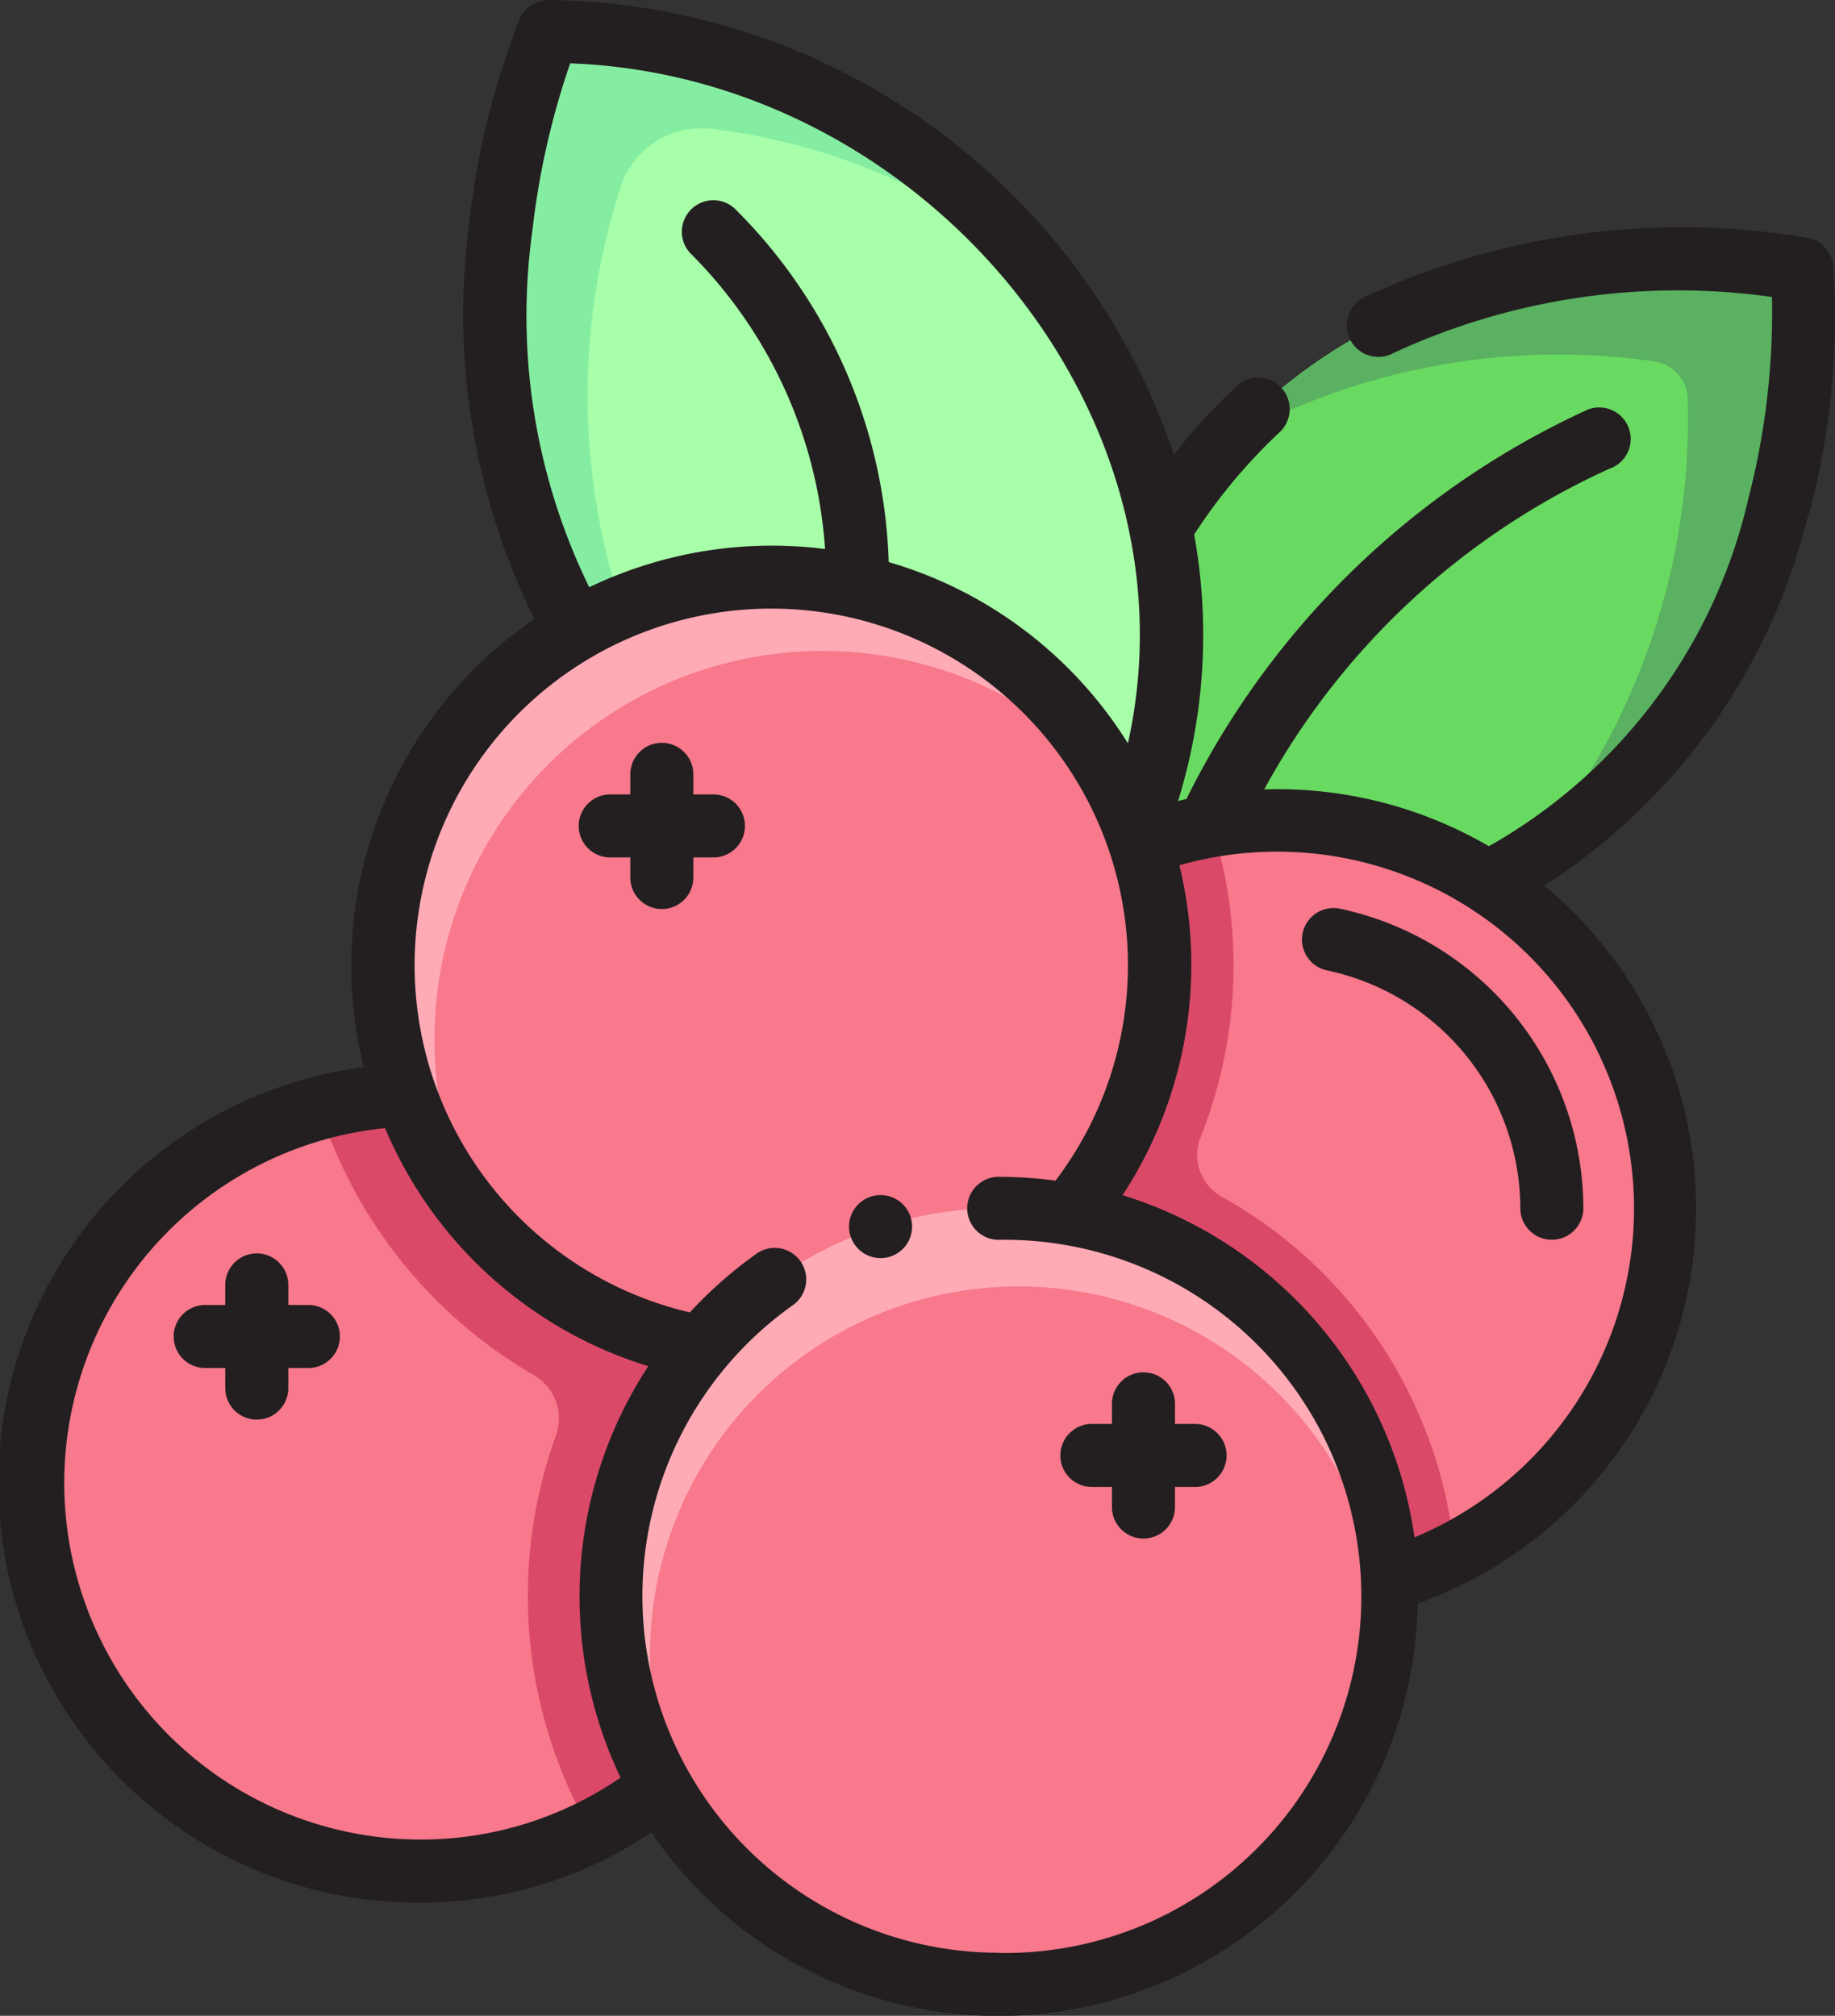<svg xmlns="http://www.w3.org/2000/svg" width="18.28" height="20.084" viewBox="0 0 18.28 20.084">
  <rect x="0" y="0" width="18.28" height="20.084" fill="#333333" stroke="none"/>
  <g id="menu-icone-two" transform="translate(-22.996)">
    <path id="Path_34" data-name="Path 34" d="M287.731,73.016c5.895-1.02,5.3-6.821,5.3-6.821-3.848-.495-6.171,1.23-7.163,4.272l-.494,1.568,1.124.892Z" transform="translate(-252.087 -63.518)" fill="#69da61"/>
    <path id="Path_35" data-name="Path 35" d="M340.014,66.2c-2.578-.332-4.471.334-5.739,1.723a6.724,6.724,0,0,1,4.248-.807.391.391,0,0,1,.354.384,6.818,6.818,0,0,1-1.607,4.59C340.416,70.126,340.014,66.2,340.014,66.2Z" transform="translate(-299.068 -63.518)" fill="#5ab161"/>
    <path id="Path_36" data-name="Path 36" d="M149.411,8s-2.318,5.385,2.768,8.373c0,0,2.452.8,2.784.188C157.085,12.647,153.733,7.991,149.411,8Z" transform="translate(-120.95 -7.686)" fill="#a8ffa9"/>
    <path id="Path_37" data-name="Path 37" d="M151.026,8.969a6.236,6.236,0,0,1,3.244,1.386A6.278,6.278,0,0,0,149.414,8s-1.976,4.592,1.725,7.647a6.714,6.714,0,0,1-1.016-6.068.842.842,0,0,1,.9-.609Z" transform="translate(-120.953 -7.686)" fill="#85eda2"/>
    <circle id="Ellipse_4" data-name="Ellipse 4" cx="3.866" cy="3.866" r="3.866" transform="translate(23.31 10.909)" fill="#f8788c"/>
    <path id="Path_38" data-name="Path 38" d="M105.144,278.1a3.871,3.871,0,0,0-1,.13,4.736,4.736,0,0,0,2.136,2.664.5.5,0,0,1,.221.606,4.7,4.7,0,0,0,.347,3.937,3.867,3.867,0,0,0-1.707-7.336Z" transform="translate(-77.968 -267.194)" fill="#db4968"/>
    <circle id="Ellipse_5" data-name="Ellipse 5" cx="3.866" cy="3.866" r="3.866" transform="translate(31.855 8.171)" fill="#f8788c"/>
    <path id="Path_39" data-name="Path 39" d="M252.139,213.4a.476.476,0,0,1-.211-.591,4.616,4.616,0,0,0,.116-3.1,3.867,3.867,0,1,0,2.417,7.252A4.559,4.559,0,0,0,252.139,213.4Z" transform="translate(-216.973 -201.477)" fill="#db4968"/>
    <circle id="Ellipse_6" data-name="Ellipse 6" cx="3.866" cy="3.866" r="3.866" transform="translate(26.817 5.75)" fill="#f8788c"/>
    <path id="Path_40" data-name="Path 40" d="M120.9,151.182a3.866,3.866,0,0,1,6.773-2.549A3.867,3.867,0,1,0,121.353,153,3.849,3.849,0,0,1,120.9,151.182Z" transform="translate(-93.576 -140.83)" fill="#feabb6"/>
    <circle id="Ellipse_7" data-name="Ellipse 7" cx="3.866" cy="3.866" r="3.866" transform="translate(29.081 12.037)" fill="#f8788c"/>
    <path id="Path_41" data-name="Path 41" d="M178.519,311.307a3.672,3.672,0,0,1,7.332-.283,3.866,3.866,0,1,0-6.733,2.293A3.653,3.653,0,0,1,178.519,311.307Z" transform="translate(-149.048 -294.831)" fill="#feabb6"/>
    <g id="Group_9" data-name="Group 9" transform="translate(22.996)">
      <path id="Path_42" data-name="Path 42" d="M353.817,230.593a.314.314,0,0,0-.126.615,2.427,2.427,0,0,1,1.932,2.371.314.314,0,1,0,.628,0A3.057,3.057,0,0,0,353.817,230.593Z" transform="translate(-340.478 -221.541)" fill="#231f20"/>
      <path id="Path_43" data-name="Path 43" d="M68.576,318.938h-.2v-.2a.314.314,0,0,0-.628,0v.2h-.2a.314.314,0,0,0,0,.628h.2v.2a.314.314,0,1,0,.628,0v-.2h.2a.314.314,0,0,0,0-.628Z" transform="translate(-65.504 -305.936)" fill="#231f20"/>
      <path id="Path_44" data-name="Path 44" d="M171.465,189.2h-.2V189a.314.314,0,1,0-.628,0v.2h-.2a.314.314,0,0,0,0,.628h.2v.2a.314.314,0,1,0,.628,0v-.2h.2a.314.314,0,0,0,0-.628Z" transform="translate(-164.358 -181.285)" fill="#231f20"/>
      <path id="Path_45" data-name="Path 45" d="M293.791,349.148h-.2v-.2a.314.314,0,0,0-.628,0v.2h-.2a.314.314,0,0,0,0,.628h.2v.2a.314.314,0,0,0,.628,0v-.2h.2a.314.314,0,0,0,0-.628Z" transform="translate(-281.886 -334.961)" fill="#231f20"/>
      <path id="Path_46" data-name="Path 46" d="M238.867,303.556a.314.314,0,1,0,.369.246A.314.314,0,0,0,238.867,303.556Z" transform="translate(-230.156 -291.643)" fill="#231f20"/>
      <path id="Path_47" data-name="Path 47" d="M41.021,5.112a7.639,7.639,0,0,0,.237-2.466.314.314,0,0,0-.272-.279,7.507,7.507,0,0,0-4.389.589.314.314,0,1,0,.283.56,6.737,6.737,0,0,1,3.768-.557,7.391,7.391,0,0,1-.233,2,5.353,5.353,0,0,1-2.587,3.472,4.18,4.18,0,0,0-2.238-.566,7.4,7.4,0,0,1,3.437-3.194.314.314,0,1,0-.212-.591,8.314,8.314,0,0,0-4,3.881l-.083.019a5.594,5.594,0,0,0,.16-2.654A5.452,5.452,0,0,1,35.75,4.3a.314.314,0,0,0-.426-.461,5.872,5.872,0,0,0-.634.69A6.649,6.649,0,0,0,28.461,0a.314.314,0,0,0-.288.19,7.867,7.867,0,0,0-.5,2.011,6.865,6.865,0,0,0,.647,3.967,4.176,4.176,0,0,0-1.7,4.464,4.18,4.18,0,0,0,.548,8.325,4.131,4.131,0,0,0,2.317-.7,4.179,4.179,0,0,0,7.634-2.281,4.178,4.178,0,0,0,1.26-7.153,6.062,6.062,0,0,0,2.633-3.709Zm-12.155.739A6.156,6.156,0,0,1,28.3,2.294,7.827,7.827,0,0,1,28.676.631c3.487.127,6.295,3.46,5.556,6.775A4.189,4.189,0,0,0,31.849,5.6a5.185,5.185,0,0,0-1.537-3.525.314.314,0,1,0-.419.468A4.6,4.6,0,0,1,31.215,5.47a4.2,4.2,0,0,0-2.349.381Zm.312,11.86a3.511,3.511,0,0,1-2,.617,3.553,3.553,0,0,1-.346-7.088,4.177,4.177,0,0,0,2.622,2.372A4.187,4.187,0,0,0,29.178,17.711Zm3.77,1.745A3.553,3.553,0,0,1,30.9,13a.314.314,0,0,0-.362-.513,4.272,4.272,0,0,0-.67.589,3.553,3.553,0,1,1,3.643-1.313,4.356,4.356,0,0,0-.566-.038.314.314,0,0,0,0,.628,3.553,3.553,0,1,1,0,7.105Zm6.326-7.419a3.552,3.552,0,0,1-2.187,3.28,4.185,4.185,0,0,0-2.908-3.409,4.192,4.192,0,0,0,.566-3.287A3.556,3.556,0,0,1,39.274,12.037Z" transform="translate(-22.996)" fill="#231f20"/>
    </g>
  </g>
</svg>
